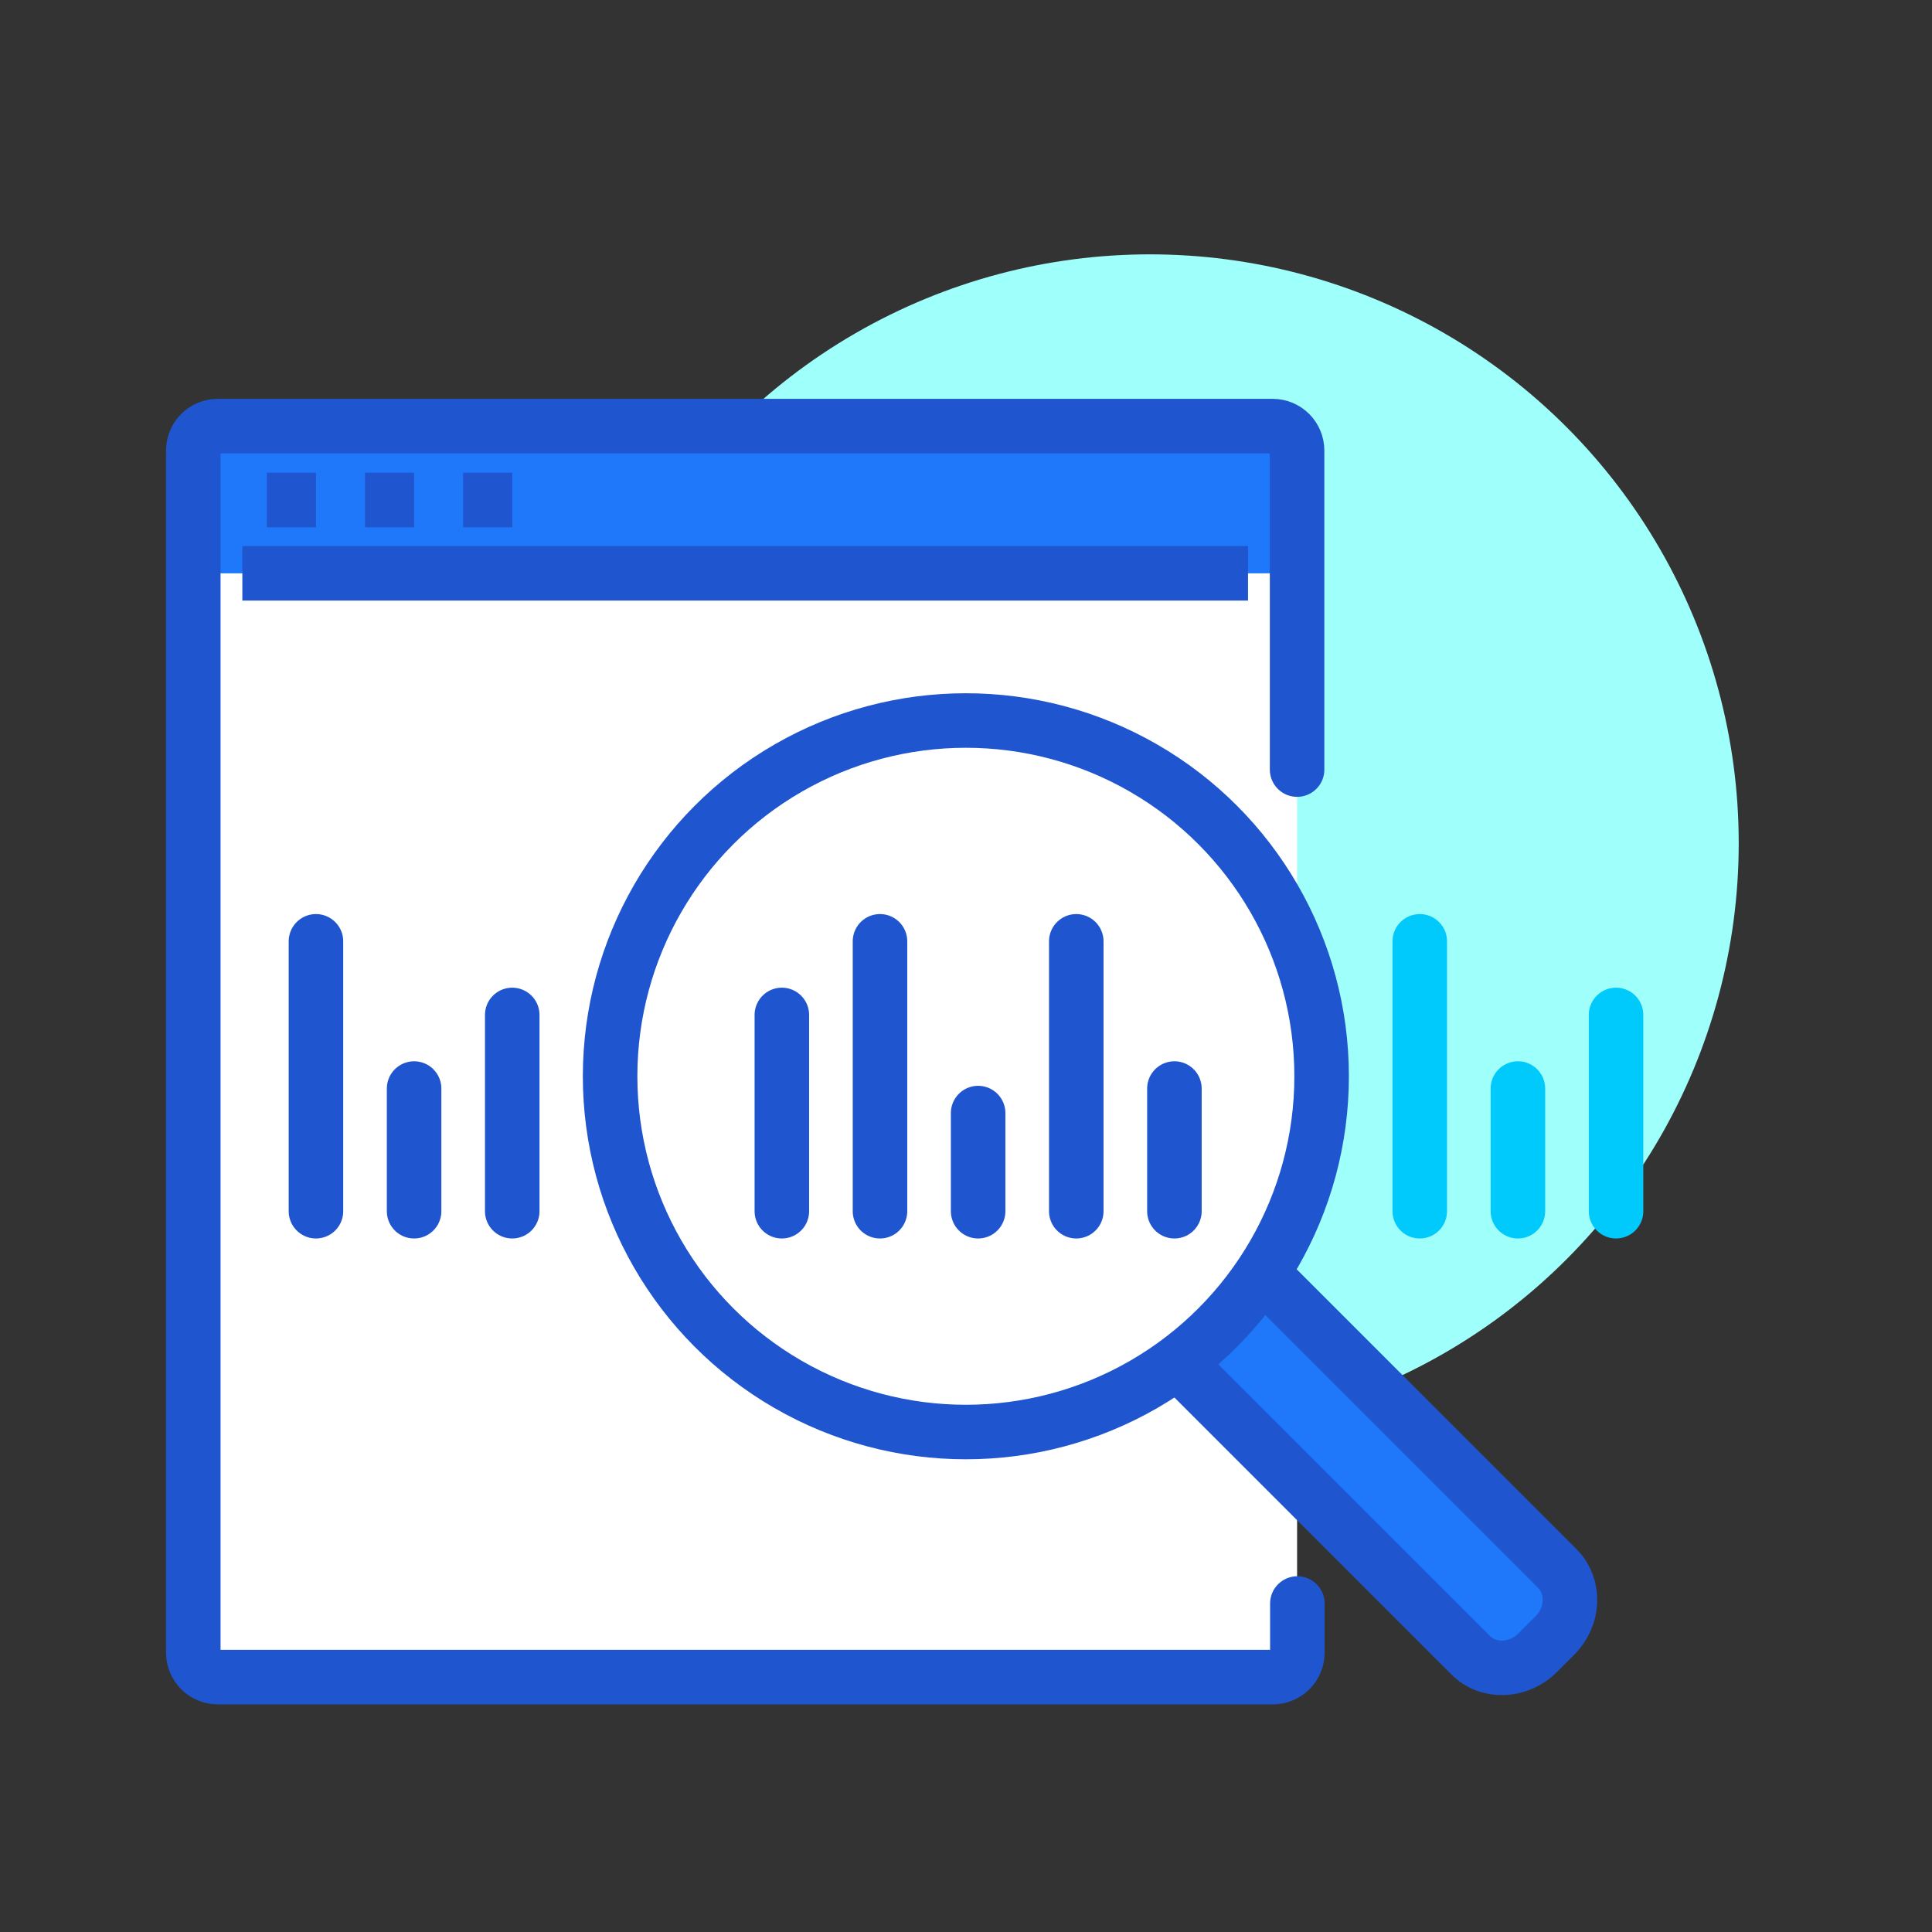 <?xml version="1.0" encoding="UTF-8"?>
<svg id="Layer_1" data-name="Layer 1" xmlns="http://www.w3.org/2000/svg" viewBox="0 0 70.87 70.87">
  <rect x="0" y="0" width="70.87" height="70.87" fill="#333333" stroke="none"/>
  <defs>
    <style>
      .cls-1, .cls-2 {
        fill: #fff;
      }

      .cls-1, .cls-3, .cls-4, .cls-5, .cls-6 {
        stroke-linejoin: round;
        stroke-width: 2px;
      }

      .cls-1, .cls-3, .cls-4, .cls-6 {
        stroke: #1f55ce;
      }

      .cls-1, .cls-3, .cls-5 {
        stroke-linecap: round;
      }

      .cls-3, .cls-5, .cls-6 {
        fill: none;
      }

      .cls-7 {
        fill: #a3d4ff;
      }

      .cls-4, .cls-8 {
        fill: #1f77f9;
      }

      .cls-5 {
        stroke: #00cafb;
      }

      .cls-9 {
        fill: #9ffffb;
      }
    </style>
  </defs>
  <circle class="cls-9" cx="42.18" cy="30.93" r="21.6"/>
  <rect class="cls-2" x="7.09" y="15.64" width="40.49" height="45.89" rx=".9" ry=".9"/>
  <path class="cls-7" d="M57.12,57.54l-10.82-10.82-3.1,3.26,10.75,10.75c.66.66,1.76.62,2.46-.08l.64-.64c.7-.7.74-1.81.08-2.46Z"/>
  <path class="cls-8" d="M47.58,21.03v-4.5c0-.5-.4-.9-.9-.9H7.99c-.5,0-.9.4-.9.9v4.5h40.49Z"/>
  <path class="cls-3" d="M47.58,28.23v-11.7c0-.5-.4-.9-.9-.9H7.99c-.5,0-.9.4-.9.9v44.09c0,.5.4.9.9.9h38.7c.5,0,.9-.4.9-.9v-1.8"/>
  <line class="cls-6" x1="8.89" y1="21.03" x2="45.78" y2="21.03"/>
  <line class="cls-6" x1="9.79" y1="18.34" x2="11.59" y2="18.34"/>
  <line class="cls-6" x1="13.39" y1="18.34" x2="15.19" y2="18.34"/>
  <line class="cls-6" x1="16.99" y1="18.34" x2="18.79" y2="18.34"/>
  <path class="cls-4" d="M46.3,46.71l10.82,10.82c.66.66.62,1.76-.08,2.46l-.64.64c-.7.7-1.81.74-2.46.08l-10.75-10.75"/>
  <circle class="cls-1" cx="35.43" cy="39.48" r="13.05"/>
  <line class="cls-1" x1="35.88" y1="40.83" x2="35.88" y2="44.43"/>
  <line class="cls-1" x1="18.79" y1="37.23" x2="18.79" y2="44.43"/>
  <line class="cls-1" x1="15.19" y1="39.93" x2="15.19" y2="44.43"/>
  <line class="cls-1" x1="11.59" y1="34.53" x2="11.59" y2="44.43"/>
  <line class="cls-1" x1="43.08" y1="39.93" x2="43.08" y2="44.43"/>
  <line class="cls-1" x1="39.48" y1="34.53" x2="39.48" y2="44.43"/>
  <line class="cls-5" x1="59.28" y1="37.23" x2="59.28" y2="44.43"/>
  <line class="cls-5" x1="55.68" y1="39.93" x2="55.68" y2="44.43"/>
  <line class="cls-5" x1="52.08" y1="34.53" x2="52.08" y2="44.43"/>
  <line class="cls-1" x1="32.28" y1="34.53" x2="32.28" y2="44.43"/>
  <line class="cls-1" x1="28.68" y1="37.23" x2="28.68" y2="44.43"/>
</svg>